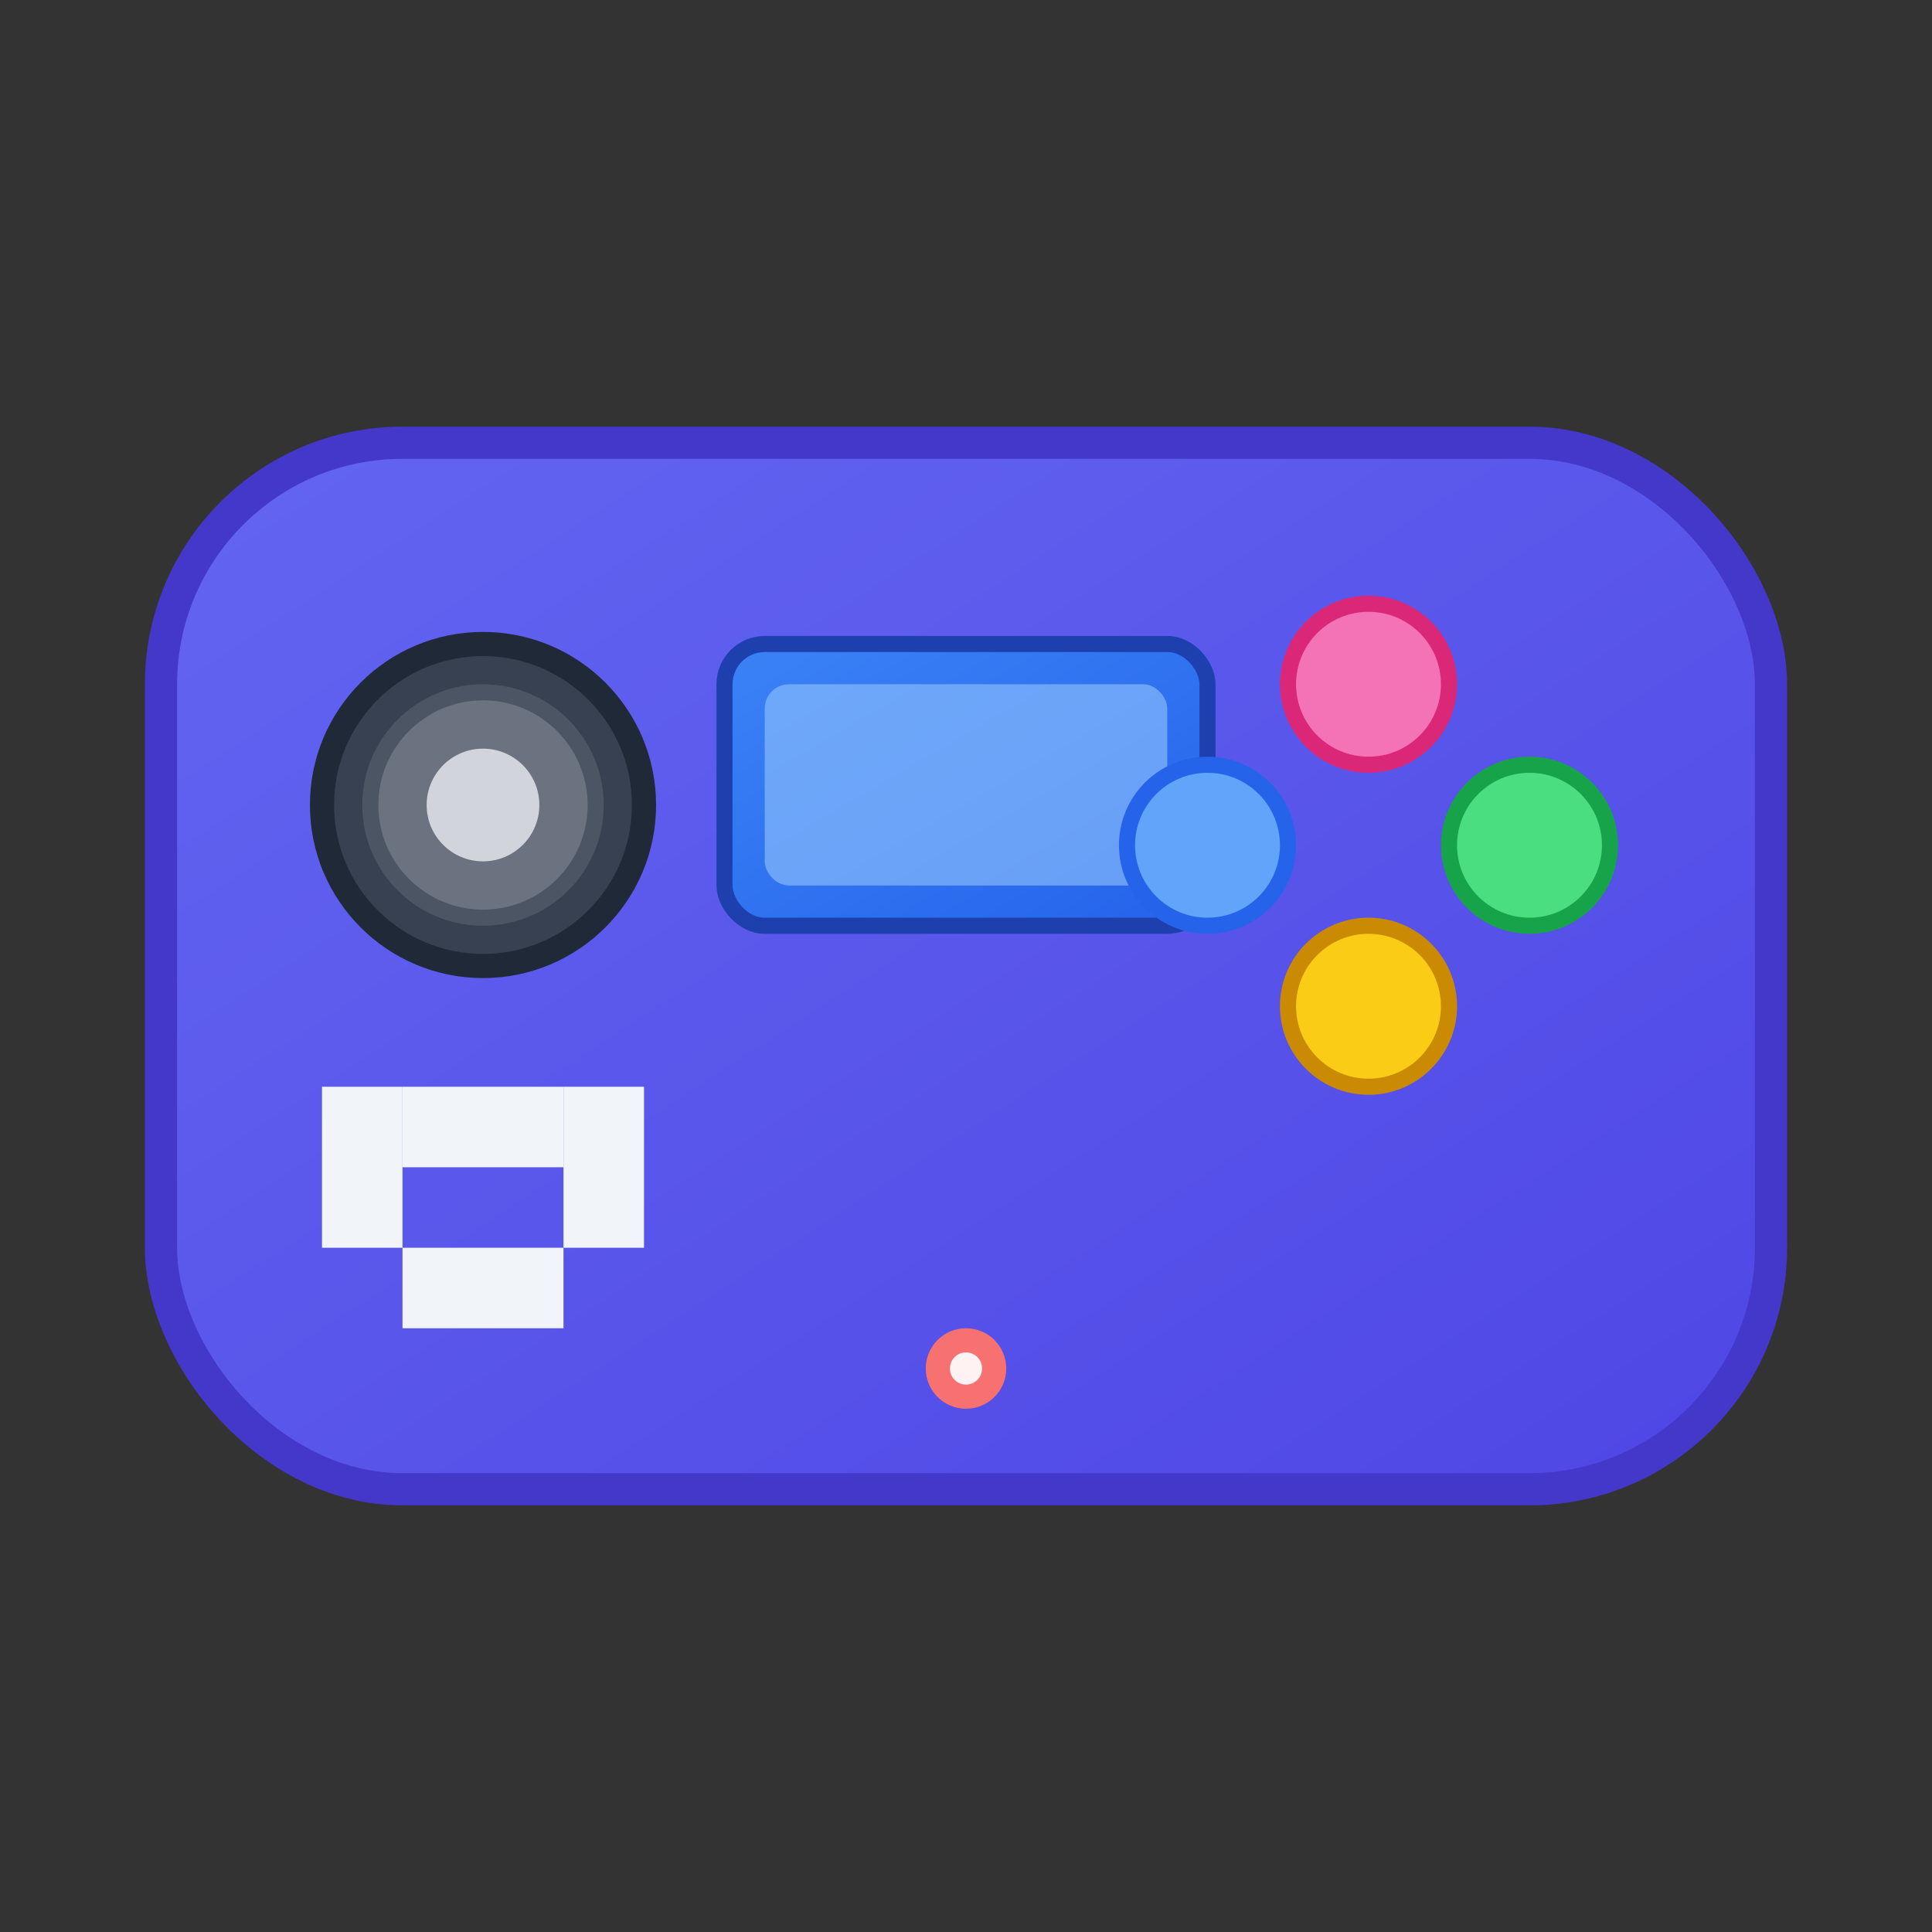 <svg xmlns="http://www.w3.org/2000/svg" xmlns:xlink="http://www.w3.org/1999/xlink" viewBox="0 0 24 24" width="24" height="24">
  <rect x="0" y="0" width="24" height="24" fill="#333333" stroke="none"/>
  <defs>
    <!-- 渐变定义 -->
    <linearGradient id="controller-gradient" x1="0%" y1="0%" x2="100%" y2="100%">
      <stop offset="0%" stop-color="#6366f1" />
      <stop offset="100%" stop-color="#4f46e5" />
    </linearGradient>
    <linearGradient id="screen-gradient" x1="0%" y1="0%" x2="100%" y2="100%">
      <stop offset="0%" stop-color="#3b82f6" />
      <stop offset="100%" stop-color="#2563eb" />
    </linearGradient>
  </defs>
  
  <!-- 游戏手柄主体 -->
  <rect x="2" y="5.5" width="20" height="13" rx="3" ry="3" fill="url(#controller-gradient)" stroke="#4338ca" stroke-width="0.4" />
  
  <!-- 中间的屏幕区域 -->
  <rect x="9" y="8" width="6" height="3.5" rx="0.5" ry="0.5" fill="url(#screen-gradient)" stroke="#1e40af" stroke-width="0.2" />
  <rect x="9.5" y="8.5" width="5" height="2.5" rx="0.3" ry="0.3" fill="#93c5fd" opacity="0.6" />
  
  <!-- 左侧摇杆 -->
  <circle cx="6" cy="10" r="2" fill="#374151" stroke="#1f2937" stroke-width="0.3" />
  <circle cx="6" cy="10" r="1.4" fill="#6b7280" stroke="#4b5563" stroke-width="0.2" />
  <circle cx="6" cy="10" r="0.7" fill="#d1d5db" />
  
  <!-- 右侧按钮组 - 使用渐变色 -->
  <circle cx="17" cy="8.5" r="1" fill="#f472b6" stroke="#db2777" stroke-width="0.2" />
  <circle cx="19" cy="10.5" r="1" fill="#4ade80" stroke="#16a34a" stroke-width="0.2" />
  <circle cx="17" cy="12.5" r="1" fill="#facc15" stroke="#ca8a04" stroke-width="0.2" />
  <circle cx="15" cy="10.5" r="1" fill="#60a5fa" stroke="#2563eb" stroke-width="0.2" />
  
  <!-- 左侧方向键 -->
  <path d="M5 15.5h2v1H5v-1z" fill="#f1f5f9" />
  <path d="M7 13.5h1v2H7v-2z" fill="#f1f5f9" />
  <path d="M5 13.5h2v1H5v-1z" fill="#f1f5f9" />
  <path d="M4 13.5h1v2H4v-2z" fill="#f1f5f9" />
  
  <!-- 额外装饰小灯 -->
  <circle cx="12" cy="17" r="0.5" fill="#f87171" />
  <circle cx="12" cy="17" r="0.2" fill="#fef2f2" />
</svg> 